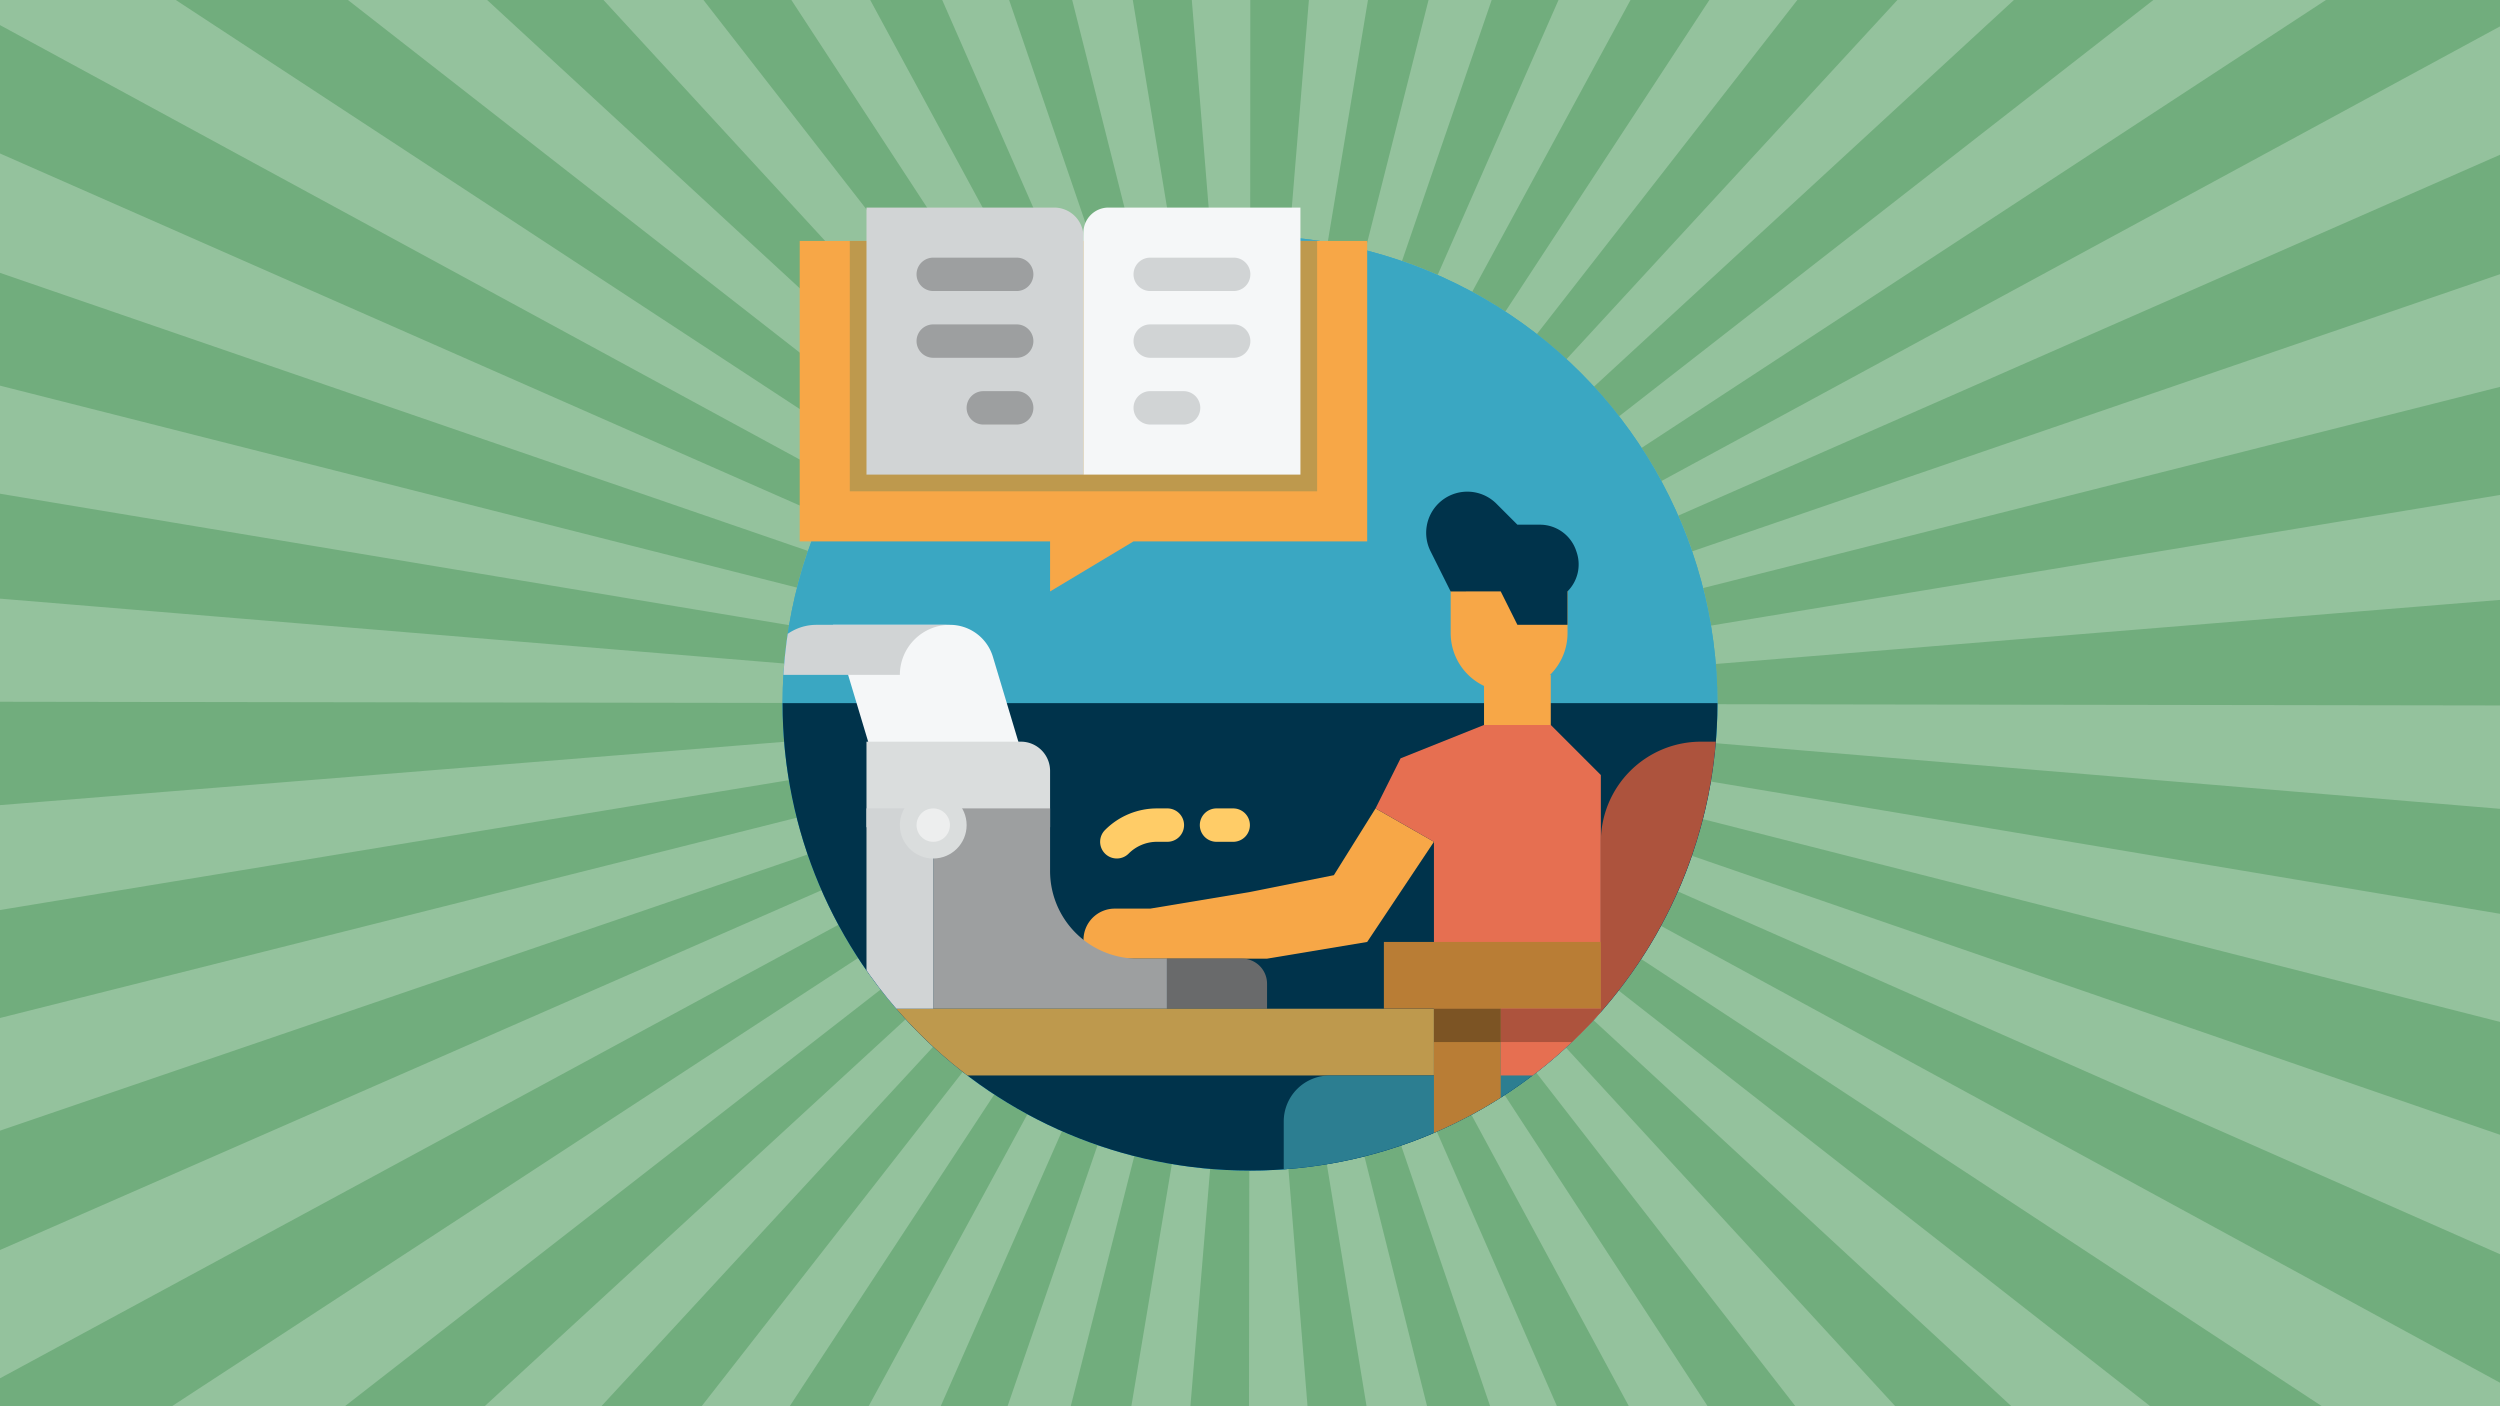 <svg xmlns="http://www.w3.org/2000/svg" xmlns:xlink="http://www.w3.org/1999/xlink" viewBox="0 0 1920 1080"><defs><clipPath id="clip-path"><circle cx="960" cy="540" r="359" fill="none"/></clipPath><style>.cls-3{fill:#71ad7d}.cls-4{fill:#3aa7c2}.cls-5{fill:#00334b}.cls-7{fill:#f7a747}.cls-8{fill:#f5f7f8}.cls-9{fill:#dadddd}.cls-11{fill:#9d9fa0}.cls-12{fill:#e66f51}.cls-13{fill:#be994d}.cls-14{fill:#ad533d}.cls-17{fill:#b97d35}.cls-18{fill:#d1d4d5}</style></defs><g id="background"><path fill="#94c29d" d="M0 0h1920v1080H0z"/></g><g id="starburst"><path d="M739.94 256.48a365.84 365.84 0 0124.21-17.29L607.77 0h-67.51zM1005.23 0h-45l-.08 181.14c10 0 20.15.42 30.06 1.23zM900.65 186c9.69-1.6 19.61-2.82 29.47-3.62L915.31 0H870zM843.61 200.32c9.23-3.16 18.71-6 28.18-8.36L823.45 0H775zM612.09 451.28c2.4-9.47 5.23-18.95 8.4-28.18L0 209.54v86.63zM696.05 296.86c6.72-7.29 13.83-14.39 21.12-21.1L463.48 0h-89.37zM644.21 369.22L0 19.28v98.59l631.21 277.84c3.95-8.95 8.32-17.87 13-26.49zM659.42 343.79c5.41-8.25 11.24-16.39 17.33-24.19L267.21 0H135zM789.63 224c8.63-4.68 17.56-9.05 26.53-13L723.62 0h-55.3zM1260.72 344c5.4 8.25 10.51 16.81 15.2 25.46L1920 20.27V0h-133.69zM1288.91 396c3.93 9 7.54 18.19 10.71 27.44L1920 210.6v-91.73zM1920 380.14v-83l-612 154.48c2.38 9.48 4.41 19.18 6 28.85zM1019.7 186c9.67 1.6 19.38 3.63 28.86 6l48.56-192h-46.52zM659.08 735.68a361.07 361.07 0 01-15.17-25.46L0 1058.53V1080h132zM1130.63 224.13c8.63 4.69 17.19 9.8 25.44 15.2L1312.79 0h-60.56zM1076.74 200.44c9.23 3.17 18.44 6.77 27.39 10.71L1196.94 0h-51.33zM1224.11 297a363.56 363.56 0 0119.3 22.76L1653.78 0h-107.09zM602.39 509.59c.81-9.86 2-19.77 3.66-29.47L0 379.17v80.59zM1180.26 256.64c7.8 6.08 15.46 12.57 22.74 19.29L1457.2 0h-76.86zM1076.08 879.79c-9.24 3.15-18.72 6-28.2 8.33L1096 1080h48.44zM1223.72 783.39a362.511 362.511 0 01-21.15 21.08l253 275.53h89.2zM1260.39 736.5a363.301 363.301 0 01-17.35 24.17L1651.41 1080h131.84zM1130.07 856.17c-8.64 4.66-17.57 9-26.55 13l92.24 210.83H1251zM1179.78 823.73c-7.81 6.07-16 11.88-24.23 17.28l155.93 239h67.42zM602.33 569.7c-.79-9.78-1.19-19.78-1.19-29.7v-.12L0 538.94v79.4zM1920 963.23l-631.36-278.62c-4 8.95-8.33 17.85-13 26.47L1920 1061.93zM1317.58 570.75c-.82 9.87-2.06 19.78-3.69 29.47L1920 701.79v-80.62zM1307.82 629.07c-2.41 9.45-5.24 18.93-8.43 28.16L1920 871.5v-86.69zM1317.64 509.94c.81 9.91 1.22 20 1.22 30.06v.84l601.14.95v-81.07zM631 683.68c-3.93-9-7.52-18.19-10.68-27.44L0 868.35V960zM695.64 782.69c-6.7-7.29-13.19-15-19.26-22.77L264.83 1080h107.34zM611.92 628c-2.38-9.47-4.39-19.18-6-28.85L0 698.89v82.93zM739.45 823.13a362.132 362.132 0 01-22.71-19.3L461.83 1080h77zM1019 894.09c-9.71 1.6-19.63 2.8-29.49 3.59l14.66 182.32h45.34zM900 893.92c-9.67-1.61-19.38-3.65-28.85-6.06L822.32 1080h46.55zM959.46 898.86c-10 0-20.15-.44-30.06-1.26L914.23 1080h45zM789.06 855.7c-8.63-4.69-17.18-9.81-25.41-15.22L606.46 1080h60.63zM842.93 879.45c-9.22-3.18-18.43-6.79-27.37-10.73L722.43 1080h51.37z" class="cls-3"/></g><g id="Layer_71" data-name="Layer 71"><circle cx="960" cy="540" r="359" class="cls-4"/><circle cx="960" cy="540" r="359" class="cls-4"/><path d="M1319 540c0 198.27-160.73 359-359 359S601 738.27 601 540" class="cls-5"/><g clip-path="url(#clip-path)"><path d="M1056.41 620.87l-32 51.27L960.27 685l-76.9 12.82h-27.24a24 24 0 00-24 24v14.42h141l76.87-12.83 51.27-76.91z" class="cls-7"/><path d="M729.55 479.87a34.46 34.46 0 0133 24.55l31.08 103.63H678.28l-38.46-128.18z" class="cls-8"/><path d="M806.46 635.29h-141V569.6H784a22.43 22.43 0 0122.46 22.4z" class="cls-9"/><path fill="#696a6b" d="M896.18 736.23h57.69a19.23 19.23 0 0119.22 19.23v19.23h-76.91z"/><path d="M896.18 774.69H716.73V620.87h89.73v48.07a67.29 67.29 0 0067.29 67.29h22.43z" class="cls-11"/><path d="M1159 403a44.87 44.87 0 0144.86 44.86v38.46a44.87 44.87 0 01-44.86 44.82 44.87 44.87 0 01-44.87-44.86v-38.46A44.87 44.87 0 011159 403z" class="cls-7"/><path d="M1139.73 518.32H1191v51.27h-51.27z" class="cls-7"/><path d="M1139.73 556.78l-64.09 25.63-19.23 38.46 44.86 25.63v179.46h128.18V595.23L1191 556.78h-51.27z" class="cls-12"/><path d="M665.46 774.69h435.82v51.27H665.46z" class="cls-13"/><path d="M1332 902.87h-102.54V646.5a76.9 76.9 0 0176.9-76.9H1332z" class="cls-14"/><path fill="#2c7e91" d="M1101.27 826h-80.11a35.25 35.25 0 00-35.25 35.25v41.66h243.55V774.69h-128.19z"/><path d="M691.09 825.96h51.27v76.91h-51.27z" class="cls-13"/><path fill="#8f733a" d="M691.09 825.96h51.27v25.64h-51.27z"/><path d="M1062.82 723.41h166.64v51.27h-166.64zM1101.27 774.69h51.27v128.18h-51.27z" class="cls-17"/><path d="M1114.09 454.23l-15.45-30.9a31.61 31.61 0 015.92-36.48 31.61 31.61 0 0144.7 0l16.1 16.11h17.32A29.33 29.33 0 011210.5 423l.4 1.2a29.29 29.29 0 01-7.08 30v25.64h-38.46l-12.81-25.64z" class="cls-5"/><path d="M665.46 620.87h51.27v153.82h-51.27z" class="cls-18"/><circle cx="716.73" cy="633.69" r="25.64" class="cls-9"/><circle cx="716.73" cy="633.69" r="12.82" fill="#edeeee"/><path d="M729.55 479.87a38.46 38.46 0 00-38.46 38.45H588.55A38.46 38.46 0 01627 479.87z" class="cls-18"/><path fill="#ffcc67" d="M857.73 659.32a12.81 12.81 0 01-9.06-21.88 56.17 56.17 0 0140-16.57h7.51a12.82 12.82 0 110 25.63h-7.51a30.77 30.77 0 00-21.88 9.07 12.73 12.73 0 01-9.06 3.75zm89.73-12.82h-12.82a12.82 12.82 0 110-25.63h12.82a12.82 12.82 0 010 25.63z"/><path d="M1152.55 774.69h76.91v51.27h-76.91z" class="cls-12"/><path d="M1152.55 774.69h76.91v25.64h-76.91z" class="cls-14"/><path fill="#7c5424" d="M1101.27 774.69h51.27v25.64h-51.27z"/></g><g id="Layer_72" data-name="Layer 72"><path d="M614.18 185.05v230.73h192.28v38.45l64.09-38.45H1050V185.05H614.18z" class="cls-7"/><path d="M652.64 185.05h358.91v192.27H652.64z" class="cls-13"/><path d="M832.09 364.51H665.46V159.42h144.2a22.43 22.43 0 0122.43 22.43z" class="cls-18"/><path d="M780.82 223.51h-64.09a12.82 12.82 0 010-25.64h64.09a12.82 12.82 0 010 25.64zm0 51.27h-64.09a12.82 12.82 0 010-25.64h64.09a12.82 12.82 0 010 25.64zm0 51.27h-25.64a12.82 12.82 0 010-25.64h25.64a12.82 12.82 0 010 25.64z" class="cls-11"/><path d="M998.73 364.51H832.09V178.64a19.22 19.22 0 0119.23-19.22h147.41z" class="cls-8"/><path d="M947.46 223.51h-64.09a12.82 12.82 0 010-25.64h64.09a12.82 12.82 0 010 25.64zm0 51.27h-64.09a12.82 12.82 0 010-25.64h64.09a12.82 12.82 0 010 25.64zM909 326.05h-25.63a12.82 12.82 0 010-25.64H909a12.82 12.82 0 110 25.64z" class="cls-18"/></g></g></svg>